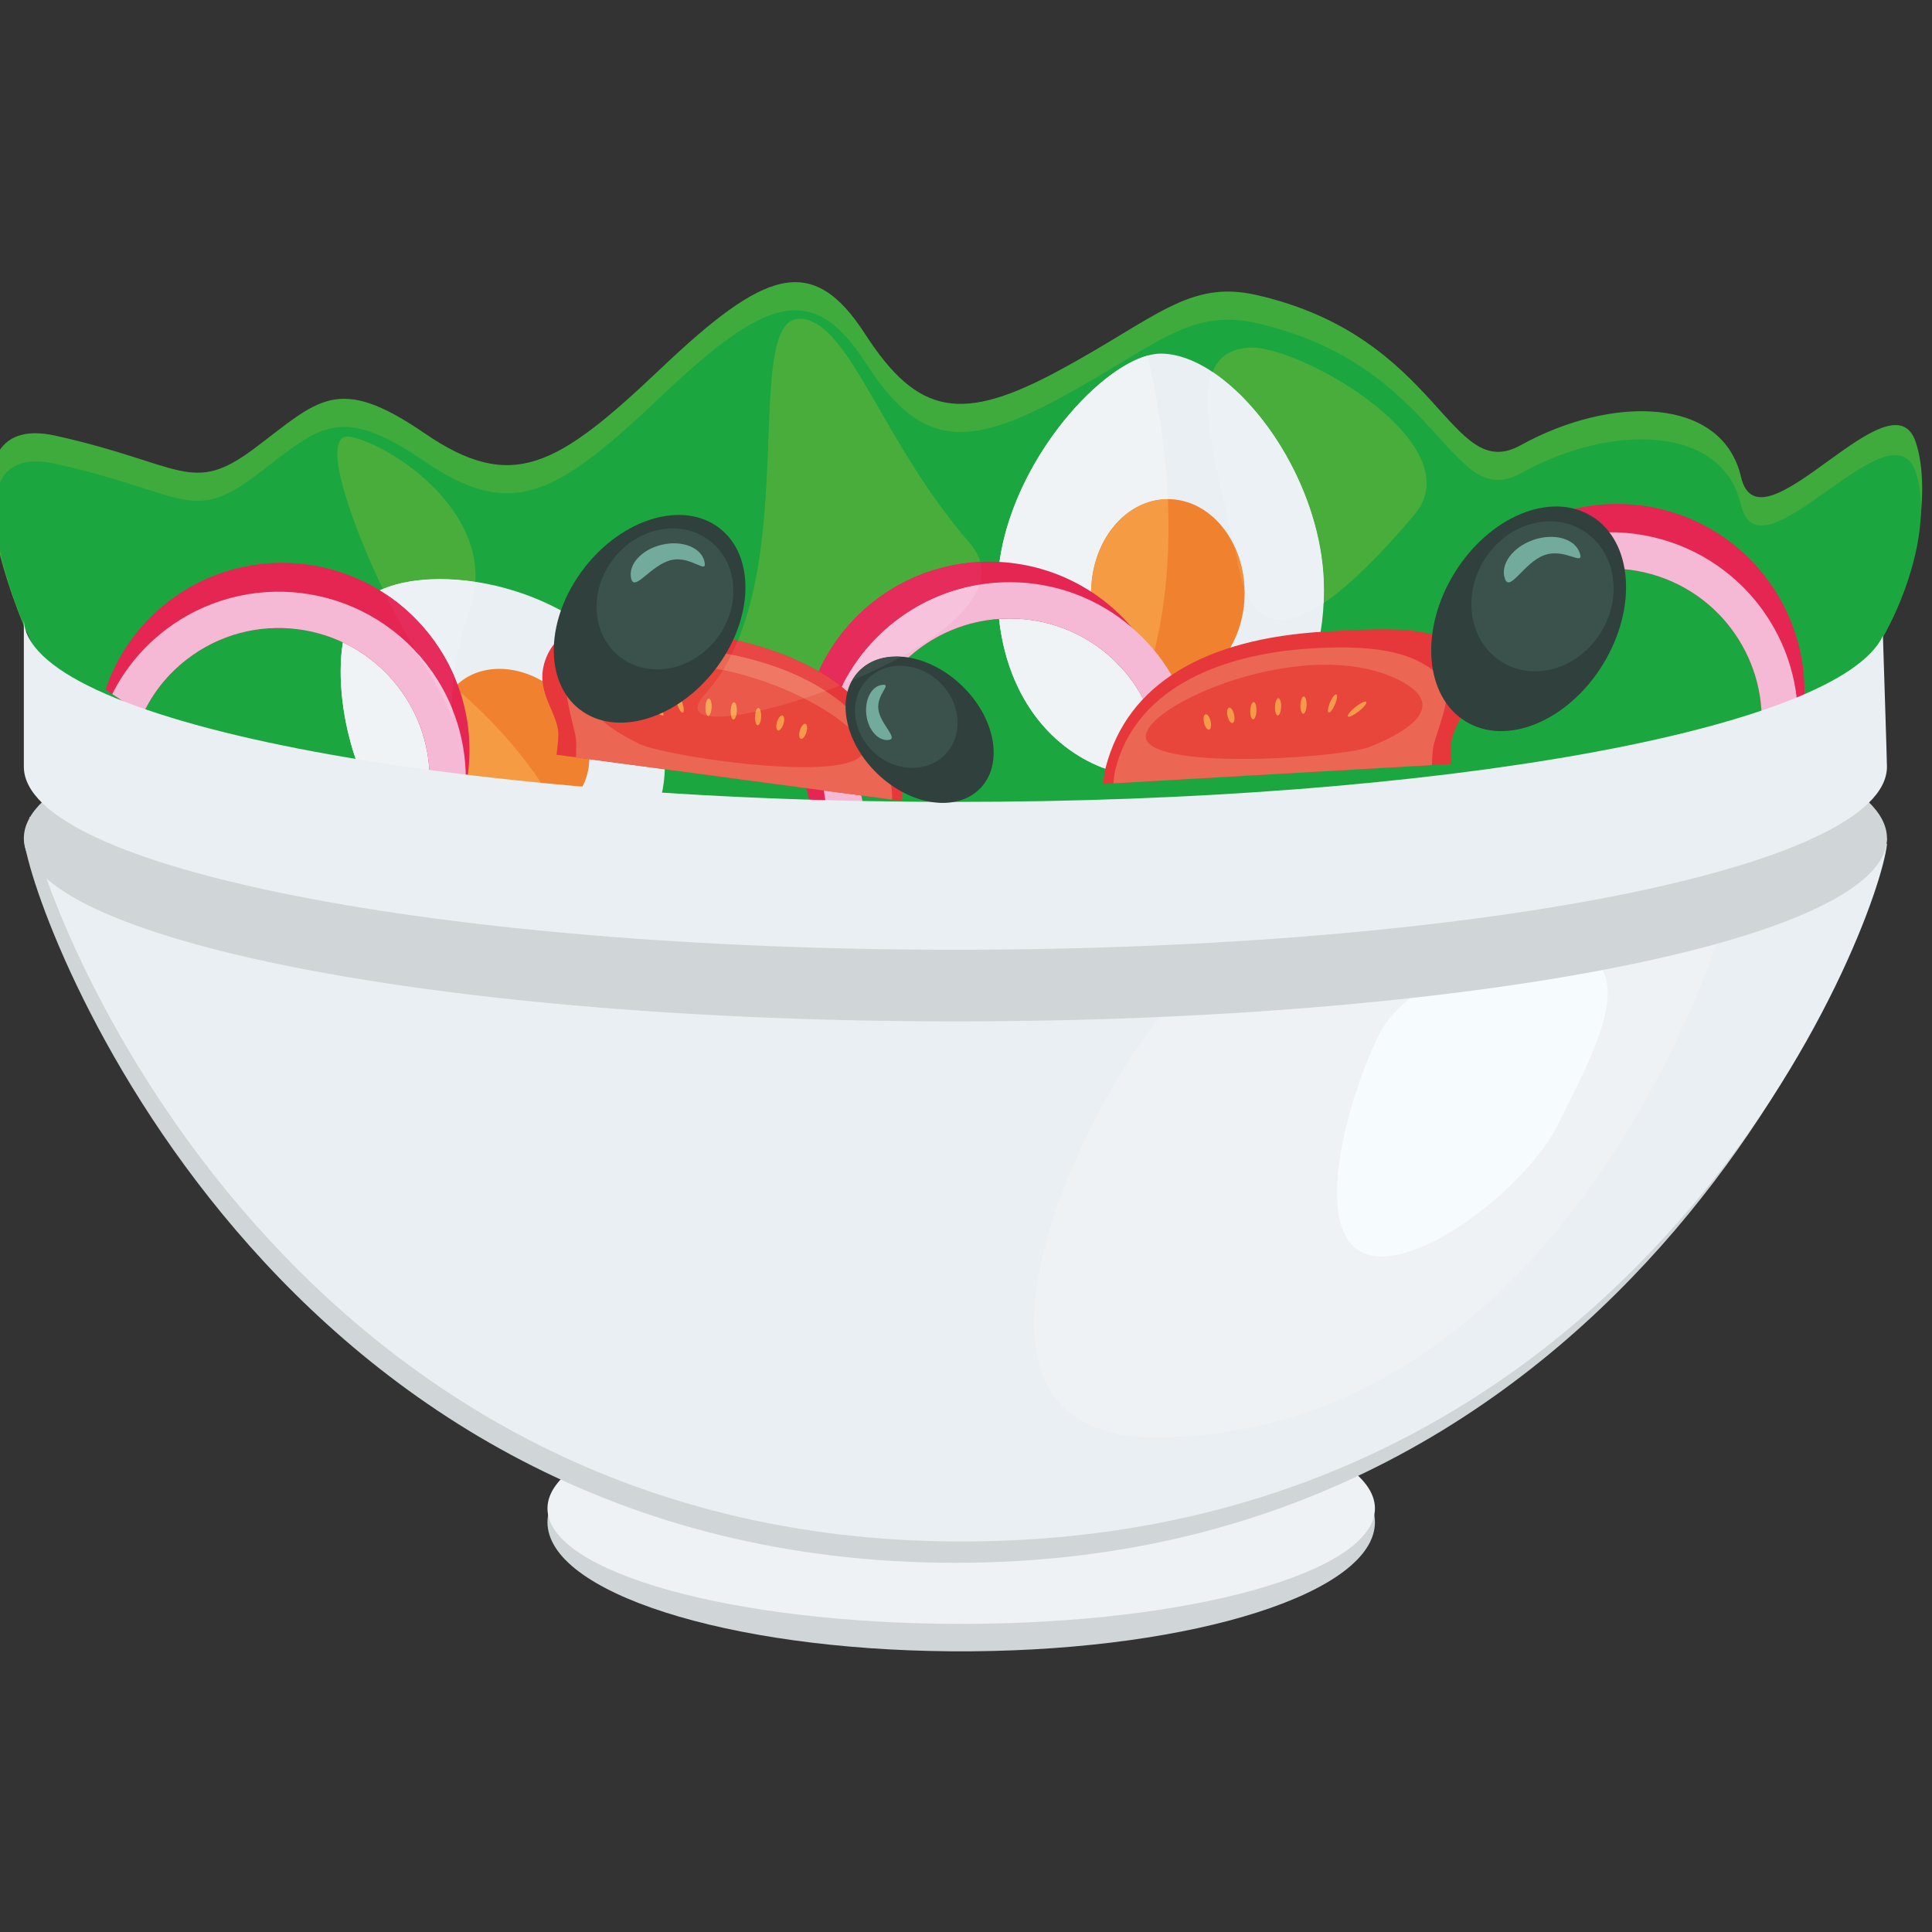 <?xml version="1.0" encoding="UTF-8"?>
<!DOCTYPE svg PUBLIC "-//W3C//DTD SVG 1.1//EN" "http://www.w3.org/Graphics/SVG/1.1/DTD/svg11.dtd">
<!-- Creator: CorelDRAW 2019 (64-Bit) -->
<svg xmlns="http://www.w3.org/2000/svg" xml:space="preserve" width="14mm" height="14mm" version="1.1" style="shape-rendering:geometricPrecision; text-rendering:geometricPrecision; image-rendering:optimizeQuality; fill-rule:evenodd; clip-rule:evenodd"
viewBox="0 0 1400 1400"
 xmlns:xlink="http://www.w3.org/1999/xlink">
 <rect x="0" y="0" width="1400" height="1400" fill="#333333" stroke="none"/>
 <defs>
  <style type="text/css">
   <![CDATA[
    .fil20 {fill:#F7C3DC;fill-rule:nonzero}
    .fil10 {fill:#F5B9D5;fill-rule:nonzero}
    .fil24 {fill:#F6A75A;fill-rule:nonzero}
    .fil8 {fill:#F49B43;fill-rule:nonzero}
    .fil14 {fill:#F49A48;fill-rule:nonzero}
    .fil27 {fill:#F2903B;fill-rule:nonzero}
    .fil6 {fill:#F0822F;fill-rule:nonzero}
    .fil22 {fill:#EE7864;fill-rule:nonzero}
    .fil12 {fill:#EC6654;fill-rule:nonzero}
    .fil23 {fill:#EA5949;fill-rule:nonzero}
    .fil21 {fill:#E84746;fill-rule:nonzero}
    .fil13 {fill:#E8453B;fill-rule:nonzero}
    .fil11 {fill:#E6383A;fill-rule:nonzero}
    .fil19 {fill:#E62C5A;fill-rule:nonzero}
    .fil9 {fill:#E52552;fill-rule:nonzero}
    .fil3 {fill:#F6FBFE;fill-rule:nonzero}
    .fil7 {fill:#EFF3F5;fill-rule:nonzero}
    .fil1 {fill:#EEF2F5;fill-rule:nonzero}
    .fil26 {fill:#EBF1F5;fill-rule:nonzero}
    .fil2 {fill:#E9EFF3;fill-rule:nonzero}
    .fil0 {fill:#D0D5D7;fill-rule:nonzero}
    .fil17 {fill:#72AA9C;fill-rule:nonzero}
    .fil25 {fill:#3C4E49;fill-rule:nonzero}
    .fil18 {fill:#49AD3C;fill-rule:nonzero}
    .fil4 {fill:#3FAB3C;fill-rule:nonzero}
    .fil16 {fill:#3A524B;fill-rule:nonzero}
    .fil15 {fill:#30403C;fill-rule:nonzero}
    .fil5 {fill:#1BA63F;fill-rule:nonzero}
   ]]>
  </style>
 </defs>
 <g id="Capa_x0020_1">
  <g id="_2628867529712">
   <path class="fil0" d="M996.33 1103.02c0,-51.7 -134.21,-93.61 -299.81,-93.61 -165.55,0 -299.8,41.91 -299.8,93.61 0,50.87 130.08,92.29 292.06,93.57l15.48 0c162.02,-1.28 292.07,-42.7 292.07,-93.57z"/>
   <path class="fil1" d="M996.33 1093.07c0,-46.22 -134.21,-83.65 -299.81,-83.65 -165.55,0 -299.8,37.43 -299.8,83.65 0,46.21 134.25,83.65 299.8,83.65 165.6,0 299.81,-37.44 299.81,-83.65z"/>
   <path class="fil0" d="M692.33 607.46l-675.05 0c5.79,57.7 179.32,525.02 675.05,525.02 495.72,0 669.26,-467.32 675.06,-525.02l-675.06 0z"/>
   <path class="fil2" d="M696.52 592l-675.06 0c5.8,57.71 179.34,525.03 675.06,525.03 495.73,0 665.07,-447.83 670.87,-505.53l-670.87 -19.5z"/>
   <path class="fil1" d="M1243.37 684.1c0,0 -110.84,354.3 -403.94,357.51 -193.26,2.15 -21.86,-301.01 18.3,-319.71 40.14,-18.73 385.64,-37.8 385.64,-37.8z"/>
   <path class="fil3" d="M1129.2 814.42c-22.96,46.67 -106.39,110.75 -142.34,93.07 -35.93,-17.72 -10.82,-110.44 12.14,-157.15 23,-46.65 114.13,-76.02 150.1,-58.35 35.95,17.68 3.07,75.74 -19.9,122.43z"/>
   <path class="fil0" d="M1367.37 607.46c0,73.26 -302.25,132.68 -675.06,132.68 -372.81,0 -675.02,-59.42 -675.02,-132.68 0,-73.27 302.21,-132.68 675.02,-132.68 372.81,0 675.06,59.41 675.06,132.68z"/>
   <path class="fil4" d="M18.75 457.07c0,0 -70.71,-161.84 21.62,-141.32 92.29,20.53 98.08,43.63 144.23,9.01 46.14,-34.64 59.64,-54.32 123.1,-10.79 63.45,43.48 96.15,24.24 171.16,-46.92 74.98,-71.15 109.61,-84.6 148.06,-24.96 38.49,59.59 70.57,64.01 140.41,26.42 69.84,-37.61 94.04,-65.83 142.81,-54.82 134.14,30.29 140.04,137.56 191.83,108.92 66.35,-36.67 146.18,-35.07 159.62,22.95 6.82,29.42 34.82,9 63.03,-11.4 27.48,-19.9 55.15,-39.77 63.67,-13.6 2.98,9.1 4.43,19.93 4.57,31.63l0 3.69c-0.49,50.2 -23.64,114.46 -50.93,128.68 -40.31,21.02 -700.5,208.67 -1323.18,-27.49z"/>
   <path class="fil5" d="M30.03 481.68c0,0 -81.98,-166.06 10.31,-145.54 92.33,20.52 98.09,43.64 144.27,9 46.14,-34.62 59.59,-54.31 123.06,-10.79 63.49,43.49 96.15,24.24 171.17,-46.9 75.01,-71.15 109.64,-84.61 148.09,-24.98 38.46,59.6 70.57,64.01 140.41,26.43 69.84,-37.62 94,-65.82 142.77,-54.82 134.14,30.29 140.05,137.56 191.84,108.91 66.38,-36.67 146.16,-35.07 159.66,22.97 6.81,29.41 34.81,9.36 63.02,-10.65 27.45,-19.5 55.15,-39.04 63.67,-12.87 17.32,53.01 -29.27,150.43 -69.57,171.43 -40.32,21.03 -790.32,257.01 -1288.7,-32.19z"/>
   <path class="fil2" d="M959.39 427.49c0,85.03 -52.97,136.61 -118.29,136.61 -14.86,0 -29.05,-2.66 -42.17,-7.8 -44.46,-17.42 -76.11,-63.1 -76.11,-128.81 0,-78.59 66.99,-158.2 108.66,-169.79 3.39,-0.94 6.64,-1.46 9.62,-1.46 50.49,0 118.29,86.25 118.29,171.25z"/>
   <path class="fil6" d="M790.62 429.7c0,37.58 24.93,68.06 55.66,68.06 30.73,0 55.62,-30.48 55.62,-68.06 0,-37.58 -24.89,-68.02 -55.62,-68.02 -30.73,0 -55.66,30.44 -55.66,68.02z"/>
   <path class="fil7" d="M731.7 448.2c-2.62,0 -5.2,0.07 -7.75,0.25 6.01,54.46 35.39,92.36 74.98,107.86 11.73,-16.74 20.81,-34.63 27.77,-53.07 -3.98,-6.97 -8.71,-13.46 -14.1,-19.36 -1.54,-1.45 -3.03,-2.98 -4.42,-4.59 -19.72,-19.24 -46.69,-31.09 -76.48,-31.09zm99.77 -190.52l0 0c-38.09,10.6 -97.29,78 -107.19,149.52 24.38,1.31 47.05,9.07 66.33,21.57 0.44,-37.14 25.19,-67.11 55.66,-67.11l0.04 0c-1.86,-42.9 -9.15,-80.36 -14.84,-103.98z"/>
   <path class="fil8" d="M808.17 479.29c1.42,1.61 2.88,3.14 4.42,4.59 -1.43,-1.57 -2.89,-3.1 -4.42,-4.59zm38.09 -117.63c-30.47,0 -55.22,29.97 -55.62,67.11 11.08,7.18 21.03,15.93 29.52,25.96 5.94,5.06 11.42,10.67 16.41,16.68 9.21,-37.13 11.22,-75.19 9.73,-109.75l-0.04 0z"/>
   <path class="fil2" d="M438.37 465.16c54.03,50.49 55.37,114.74 16.58,156.23 -8.81,9.44 -18.9,16.91 -29.95,22.16 -37.48,17.93 -85.26,10.9 -126.99,-28.1 -49.94,-46.67 -60.77,-136.44 -43.42,-169.8 1.42,-2.72 3.03,-5.06 4.81,-6.99 29.97,-32.07 124.99,-23.95 178.97,26.5z"/>
   <path class="fil6" d="M339.62 573.68c23.88,22.31 58,24.57 76.26,5.03 18.22,-19.53 13.67,-53.44 -10.21,-75.7 -23.87,-22.31 -57.99,-24.57 -76.25,-5.03 -18.23,19.5 -13.67,53.39 10.2,75.7z"/>
   <path class="fil7" d="M337.36 571.48c-1.05,21.25 -7.11,42.18 -17.97,60.91 21.22,13.96 43.23,20.52 64.12,20.52 14.62,0 28.65,-3.2 41.48,-9.37 -4.23,-20.05 -11.52,-38.78 -20.85,-56.13 -6.27,3.06 -13.34,4.59 -20.71,4.59 -14.83,0 -30.83,-6.2 -43.81,-18.33 -0.76,-0.69 -1.53,-1.47 -2.26,-2.19zm-88.87 -106c-1.08,6.42 -1.63,13.56 -1.63,21.18 0,40.93 15.75,95.72 51.13,128.77 0.15,0.16 0.34,0.3 0.48,0.45 8.49,-15.89 12.83,-33.57 12.83,-51.39 0,-23.55 -7.58,-47.28 -23.21,-67.33 -10.95,-14 -24.57,-24.6 -39.6,-31.68z"/>
   <path class="fil8" d="M333.48 501.43c7.39,22.63 8.63,46.62 3.9,69.46l0 0.59c0.73,0.72 1.46,1.5 2.25,2.19 12.95,12.13 28.99,18.33 43.82,18.33 7.36,0 14.44,-1.53 20.7,-4.59 -18.29,-34.08 -44.39,-62.88 -70.67,-85.98z"/>
   <path class="fil9" d="M820.17 454.72c-24.83,-29.19 -61.89,-47.71 -103.34,-47.71 -74.87,0 -135.59,60.51 -135.59,135.23 0,27.48 8.2,52.95 22.27,74.25l5.5 -1.79 25.23 -8.42c-7.58,-14.76 -11.81,-31.46 -11.81,-49.14 0,-60.18 48.94,-108.94 109.27,-108.94 53.81,0 98.45,38.67 107.56,89.66l12.88 -4.26c-1.9,-30 -13.57,-57.37 -31.97,-78.88z"/>
   <path class="fil10" d="M820.17 454.72c-23.76,-20.48 -54.64,-32.84 -88.47,-32.84 -74.86,0 -135.56,60.58 -135.56,135.26 0,20.6 4.59,40.1 12.87,57.56l25.23 -8.42c-7.58,-14.76 -11.81,-31.46 -11.81,-49.14 0,-60.18 48.94,-108.94 109.27,-108.94 53.81,0 98.45,38.67 107.56,89.66l12.88 -4.26 12.27 -4.16c-6.15,-29.67 -22.08,-55.73 -44.24,-74.72z"/>
   <path class="fil9" d="M337.39 570.88c7.73,-37.5 -0.51,-78.15 -26.03,-110.81 -46.07,-59.01 -131.14,-69.58 -190.02,-23.62 -21.64,16.91 -36.7,39.07 -44.83,63.28l4.82 3.21 22.16 14.69c6.96,-15.06 17.53,-28.62 31.49,-39.51 47.43,-37.07 115.95,-28.51 153.1,19.02 33.09,42.39 30.14,101.37 -4.46,139.97l11.26 7.5c22.5,-19.97 36.89,-46 42.51,-73.73z"/>
   <path class="fil10" d="M337.39 570.88c1.49,-31.35 -7.77,-63.27 -28.58,-89.92 -46.11,-59.02 -131.19,-69.55 -190.05,-23.59 -16.22,12.65 -28.75,28.32 -37.43,45.57l22.16 14.69c6.96,-15.06 17.53,-28.62 31.49,-39.51 47.43,-37.07 115.95,-28.51 153.1,19.02 33.09,42.39 30.14,101.37 -4.46,139.97l11.26 7.5 10.87 7.15c19.57,-23.14 30.33,-51.72 31.64,-80.88z"/>
   <path class="fil9" d="M1301.35 541.5c11.48,-36.57 7.39,-77.83 -14.65,-112.85 -39.92,-63.39 -123.47,-82.53 -186.71,-42.73 -23.22,14.62 -40.45,35.14 -50.95,58.4l4.4 3.68 20.56 16.84c8.5,-14.26 20.35,-26.72 35.36,-36.12 50.92,-32.08 118.24,-16.63 150.4,34.44 28.61,45.53 19.71,103.89 -18.59,138.77l10.46 8.64c24.35,-17.61 41.3,-42.03 49.72,-69.07z"/>
   <path class="fil10" d="M1301.35 541.5c4.66,-31.03 -1.32,-63.72 -19.32,-92.33 -39.92,-63.39 -123.5,-82.5 -186.7,-42.73 -17.42,10.98 -31.49,25.27 -41.89,41.56l20.56 16.84c8.5,-14.26 20.35,-26.72 35.36,-36.12 50.92,-32.08 118.24,-16.63 150.4,34.44 28.61,45.53 19.71,103.89 -18.59,138.77l10.46 8.64 10.06 8.16c21.79,-20.99 35.39,-48.36 39.66,-77.23z"/>
   <path class="fil2" d="M1364.44 460.76c-31.71,67.47 -320.47,120.33 -672.1,120.33 -372.81,0 -675.06,-59.42 -675.06,-132.69l0 107.14c0,73.25 302.25,132.68 675.06,132.68 372.81,0 675.02,-59.43 675.02,-132.68 0,-4.17 -2.92,-94.78 -2.92,-94.78z"/>
   <path class="fil11" d="M801.33 555.74c15.68,-60.03 71.45,-93.05 158.53,-98.05 54.09,-3.1 92.94,-4.99 103.84,23.91 9.04,23.99 -7.43,37.73 -11.36,52.86 -1.43,5.39 -0.81,11.88 -0.59,19.14l-252.16 14.43c0.07,-4.15 0.69,-8.28 1.74,-12.29z"/>
   <path class="fil12" d="M808.56 556.45c13.99,-53.7 69.36,-82.45 143.2,-86.68 51.15,-2.92 76.66,4.56 94.16,22.6 7.83,8.01 -4.05,35.97 -6.75,46.4 -1.27,4.8 -1.31,10.05 -1.57,15.67l-230.73 13.2c0.19,-3.65 0.69,-7.4 1.69,-11.19z"/>
   <path class="fil13" d="M993.95 540.62c2.7,-1.42 68.28,-25.08 17.68,-48.84 -71.7,-33.61 -196.68,25.81 -179.77,46.14 16.88,20.38 147.51,10.35 162.09,2.7z"/>
   <path class="fil14" d="M984.2 515.78c3.72,-2.84 6.37,-6.01 5.94,-7.08 -0.44,-1.01 -3.83,0.45 -7.55,3.29 -3.72,2.88 -6.34,6.01 -5.91,7.06 0.45,1.03 3.8,-0.43 7.52,-3.27z"/>
   <path class="fil14" d="M967.58 510.02c1.46,-3.64 1.72,-6.7 0.59,-6.89 -1.09,-0.14 -3.14,2.7 -4.6,6.35 -1.45,3.64 -1.74,6.7 -0.62,6.85 1.1,0.14 3.17,-2.66 4.63,-6.31z"/>
   <path class="fil14" d="M946.8 510.07c-0.08,-3.42 -1.09,-5.83 -2.33,-5.33 -1.24,0.48 -2.19,3.65 -2.15,7.08 0.07,3.42 1.13,5.83 2.37,5.32 1.19,-0.47 2.19,-3.64 2.11,-7.07z"/>
   <path class="fil14" d="M928.37 511.32c-0.07,-3.43 -1.13,-5.83 -2.33,-5.33 -1.23,0.48 -2.18,3.65 -2.15,7.07 0.07,3.43 1.13,5.84 2.37,5.32 1.2,-0.46 2.15,-3.6 2.11,-7.06z"/>
   <path class="fil14" d="M910.46 514.13c-0.03,-3.43 -1.09,-5.83 -2.33,-5.32 -1.24,0.47 -2.18,3.64 -2.15,7.06 0.07,3.43 1.14,5.8 2.37,5.32 1.21,-0.46 2.19,-3.63 2.11,-7.06z"/>
   <path class="fil14" d="M894.03 516.9c-0.87,-2.99 -2.59,-4.78 -3.76,-3.97 -1.19,0.76 -1.45,3.86 -0.54,6.85 0.91,2.98 2.59,4.74 3.79,3.98 1.17,-0.81 1.43,-3.87 0.51,-6.86z"/>
   <path class="fil14" d="M877.02 521.73c-0.91,-2.99 -2.58,-4.77 -3.79,-3.97 -1.16,0.8 -1.42,3.87 -0.51,6.85 0.91,2.99 2.59,4.75 3.79,3.97 1.17,-0.79 1.43,-3.85 0.51,-6.85z"/>
   <path class="fil11" d="M652.84 568.01c-11.08,-61.02 -64.19,-98.2 -150.65,-109.75 -53.69,-7.18 -92.33,-12.04 -105.38,15.99 -10.82,23.22 4.59,38.17 7.37,53.59 1.01,5.46 -0.11,11.88 -0.88,19.1l250.38 33.46c0.21,-4.16 -0.11,-8.31 -0.84,-12.39z"/>
   <path class="fil12" d="M645.6 568.16c-9.91,-54.6 -62.95,-87.45 -136.26,-97.25 -50.77,-6.78 -76.8,-1.27 -95.6,15.42 -8.42,7.36 1.31,36.16 3.24,46.77 0.91,4.91 0.51,10.13 0.36,15.74l229.09 30.59c0.12,-3.65 -0.14,-7.4 -0.83,-11.27z"/>
   <path class="fil13" d="M461.92 538.37c-2.6,-1.62 -66.2,-30.18 -13.93,-50.05 74.03,-28.11 194.13,40.6 175.76,59.62 -18.4,19.04 -147.87,-0.86 -161.83,-9.57z"/>
   <path class="fil14" d="M473.53 514.32c-3.49,-3.13 -5.9,-6.49 -5.39,-7.47 0.51,-1.02 3.79,0.69 7.25,3.84 3.5,3.13 5.91,6.48 5.39,7.47 -0.5,1.02 -3.75,-0.7 -7.25,-3.84z"/>
   <path class="fil14" d="M490.53 509.85c-1.17,-3.75 -1.21,-6.85 -0.07,-6.89 1.09,-0.08 2.95,2.88 4.11,6.63 1.17,3.76 1.21,6.86 0.11,6.89 -1.13,0.07 -2.98,-2.91 -4.15,-6.63z"/>
   <path class="fil14" d="M511.24 511.46c0.33,-3.39 1.54,-5.71 2.74,-5.13 1.2,0.57 1.89,3.79 1.6,7.22 -0.33,3.42 -1.56,5.71 -2.72,5.13 -1.21,-0.54 -1.94,-3.79 -1.62,-7.22z"/>
   <path class="fil14" d="M529.53 514.11c0.33,-3.4 1.57,-5.73 2.74,-5.15 1.2,0.59 1.89,3.83 1.6,7.22 -0.33,3.42 -1.53,5.72 -2.73,5.14 -1.2,-0.58 -1.9,-3.79 -1.61,-7.21z"/>
   <path class="fil14" d="M547.17 518.26c0.33,-3.39 1.54,-5.72 2.74,-5.15 1.2,0.59 1.89,3.8 1.6,7.23 -0.33,3.42 -1.56,5.72 -2.77,5.13 -1.17,-0.55 -1.89,-3.79 -1.57,-7.21z"/>
   <path class="fil14" d="M563.36 522.27c1.13,-2.92 2.94,-4.56 4.04,-3.69 1.14,0.88 1.14,3.98 0,6.89 -1.1,2.88 -2.91,4.53 -4.04,3.65 -1.14,-0.88 -1.14,-3.94 0,-6.85z"/>
   <path class="fil14" d="M579.94 528.37c1.13,-2.92 2.95,-4.55 4.08,-3.68 1.13,0.87 1.13,3.97 0,6.89 -1.13,2.88 -2.95,4.52 -4.08,3.64 -1.13,-0.87 -1.13,-3.93 0,-6.85z"/>
   <path class="fil15" d="M697.09 496.91c24.31,23.45 30.25,56.69 13.3,74.29 -16.95,17.57 -50.37,12.83 -74.68,-10.61 -24.31,-23.4 -30.3,-56.64 -13.34,-74.25 16.98,-17.6 50.41,-12.86 74.72,10.57z"/>
   <path class="fil16" d="M680.92 494.35c15.6,15.02 17.39,38.46 4.04,52.31 -13.37,13.85 -36.84,12.9 -52.4,-2.12 -15.61,-15.02 -17.43,-38.45 -4.05,-52.3 13.38,-13.85 36.81,-12.9 52.41,2.11z"/>
   <path class="fil17" d="M639.23 496.28c7.62,-0.88 -4.01,6.52 -2.74,17.57 1.31,11.01 15.03,21.44 7.4,22.35 -7.61,0.86 -14.83,-7.33 -16.11,-18.34 -1.27,-11.05 3.84,-20.71 11.45,-21.58z"/>
   <path class="fil15" d="M518.32 485.02c-27.92,36.3 -71.88,49.35 -98.16,29.12 -26.28,-20.19 -24.93,-66.01 3.03,-102.31 27.92,-36.34 71.87,-49.36 98.12,-29.16 26.28,20.23 24.93,66.04 -2.99,102.35z"/>
   <path class="fil16" d="M519.35 462.83c-17.93,23.29 -49.24,29.26 -69.95,13.34 -20.7,-15.97 -22.95,-47.76 -5.03,-71.05 17.94,-23.29 49.22,-29.23 69.92,-13.3 20.74,15.92 23,47.71 5.06,71.01z"/>
   <path class="fil17" d="M510.47 406.89c2.33,10.13 -9.44,-4.41 -24.1,-1.03 -14.65,3.4 -26.67,23.45 -29.01,13.35 -2.37,-10.13 7.66,-21.11 22.31,-24.49 14.65,-3.43 28.46,2.04 30.8,12.17z"/>
   <path class="fil15" d="M1161.49 481.51c-25.26,41.04 -69.81,59.52 -99.51,41.22 -29.71,-18.26 -33.31,-66.37 -8.06,-107.41 25.26,-41.05 69.8,-59.53 99.51,-41.23 29.7,18.26 33.32,66.38 8.06,107.42z"/>
   <path class="fil16" d="M1160.13 458.17c-16.22,26.35 -48.33,36.02 -71.72,21.61 -23.41,-14.43 -29.24,-47.45 -13.05,-73.77 16.18,-26.32 48.33,-36.02 71.73,-21.59 23.4,14.41 29.24,47.43 13.04,73.75z"/>
   <path class="fil17" d="M1144.73 400.61c3.56,10.35 -10.35,-3.61 -25.34,1.57 -14.98,5.13 -25.33,27.48 -28.91,17.13 -3.56,-10.36 5.7,-22.93 20.68,-28.08 14.98,-5.17 29.99,-0.98 33.57,9.38z"/>
   <path class="fil18" d="M579.59 230.92c-37.91,0 -7.32,142.33 -44.9,233.24 22.48,5.32 42.09,12.79 58.57,22.34 20.45,-45.05 64.92,-76.87 117.08,-79.35 -1.2,-4.52 -3.68,-9.05 -7.51,-13.45 -61.56,-70.93 -84.49,-152.44 -117.95,-161.99 -1.9,-0.54 -3.64,-0.79 -5.29,-0.79z"/>
   <path class="fil19" d="M710.33 407.16c-52.16,2.43 -96.63,34.3 -117.08,79.31 5.47,3.17 10.61,6.6 15.39,10.21 0.73,-0.29 1.45,-0.58 2.22,-0.87 19.21,-37.62 55.59,-65.11 98.82,-72.14 1.81,-5.51 2.11,-11.05 0.65,-16.51z"/>
   <path class="fil20" d="M709.69 423.67c-43.23,7.03 -79.61,34.52 -98.86,72.13 2.19,-0.87 4.38,-1.79 6.56,-2.7 1.35,-2.44 3.03,-4.7 5,-6.74 6.88,-7.18 16.54,-10.65 27.18,-10.65 1.17,0 2.38,0.04 3.55,0.11 28.02,-15.52 50.55,-33.78 56.57,-52.15z"/>
   <path class="fil21" d="M534.68 464.17c-1.46,3.49 -2.99,6.89 -4.63,10.24 26.43,5.43 49.57,14.22 68.16,26.28 3.46,-1.28 6.92,-2.62 10.43,-4 -4.78,-3.62 -9.92,-7.04 -15.39,-10.21 -16.47,-9.55 -36.08,-16.99 -58.57,-22.31z"/>
   <path class="fil22" d="M530.05 474.4c-1.9,3.82 -3.98,7.57 -6.16,11.19 21.17,4.37 41.73,11.95 58.72,20.52 5.13,-1.68 10.35,-3.46 15.6,-5.44 -18.6,-12.05 -41.74,-20.85 -68.16,-26.27z"/>
   <path class="fil23" d="M513.21 518.78c-0.12,0 -0.26,-0.04 -0.36,-0.08 -1.21,-0.58 -1.91,-3.82 -1.62,-7.25 0.3,-3.06 1.32,-5.21 2.38,-5.21 0.14,0 0.25,0 0.36,0.08 1.2,0.57 1.93,3.79 1.6,7.21 -0.29,3.07 -1.31,5.25 -2.36,5.25zm10.68 -33.2c-3.86,6.3 -8.24,12.17 -13.12,17.56 -10.25,11.31 -5,16.18 9.14,16.18 2.92,0 6.23,-0.17 9.84,-0.62 -0.29,-1.27 -0.36,-2.91 -0.22,-4.58 0.3,-3.06 1.31,-5.25 2.38,-5.25 0.1,0 0.25,0.03 0.36,0.11 1.2,0.54 1.89,3.78 1.6,7.21 -0.07,0.74 -0.18,1.43 -0.33,2.05 4.34,-0.59 9.04,-1.47 14.07,-2.52 0.48,-1.65 1.21,-2.7 1.94,-2.7 0.11,0 0.25,0.04 0.36,0.11 0.47,0.22 0.88,0.87 1.17,1.82 9.7,-2.22 20.41,-5.2 31.53,-8.85 -16.99,-8.54 -37.55,-16.15 -58.72,-20.52z"/>
   <path class="fil24" d="M513.62 506.23c-1.05,0 -2.08,2.19 -2.37,5.25 -0.33,3.39 0.41,6.63 1.61,7.21 0.11,0.08 0.21,0.08 0.36,0.08 1.06,0 2.07,-2.15 2.37,-5.21 0.29,-3.43 -0.4,-6.68 -1.61,-7.26 -0.1,-0.04 -0.25,-0.07 -0.36,-0.07z"/>
   <path class="fil24" d="M531.9 508.88c-1.06,0 -2.08,2.19 -2.37,5.21 -0.14,1.71 -0.07,3.35 0.22,4.62 1.24,-0.14 2.48,-0.29 3.79,-0.46 0.15,-0.62 0.26,-1.31 0.33,-2.05 0.29,-3.43 -0.4,-6.67 -1.6,-7.25 -0.11,-0.03 -0.26,-0.07 -0.37,-0.07z"/>
   <path class="fil24" d="M549.54 513.02c-0.73,0 -1.46,1.07 -1.94,2.7 1.17,-0.25 2.31,-0.51 3.48,-0.77 -0.26,-0.94 -0.71,-1.6 -1.17,-1.86 -0.12,-0.03 -0.26,-0.07 -0.37,-0.07z"/>
   <path class="fil25" d="M649.59 475.72c-10.64,0 -20.3,3.46 -27.19,10.64 -2.01,2.04 -3.65,4.3 -5.03,6.75 12.32,-5.22 24.5,-11.01 35.76,-17.29 -1.2,-0.07 -2.37,-0.1 -3.54,-0.1z"/>
   <path class="fil18" d="M251.9 316.28c-18.3,0 -0.22,56.61 25.51,110.49 11.45,-4.78 25.74,-7.14 41.37,-7.14 8.24,0 16.88,0.65 25.67,1.96 3.42,-54.93 -59.53,-98.2 -90.11,-105.02 -0.88,-0.17 -1.67,-0.29 -2.44,-0.29z"/>
   <path class="fil26" d="M318.78 419.61c-15.63,0 -29.92,2.4 -41.37,7.15 0.55,1.15 1.1,2.29 1.65,3.46 12.02,7.9 22.95,17.89 32.33,29.85 7.21,9.26 13.05,19.13 17.53,29.41 1.6,-12.64 5.03,-29.08 11.81,-49.31 2.15,-6.32 3.32,-12.5 3.68,-18.56 -8.75,-1.34 -17.39,-2 -25.63,-2z"/>
   <path class="fil19" d="M279.08 430.21c7.21,14.83 14.94,29.37 22.59,42.35 2.48,2.67 4.85,5.47 7.15,8.42 7.95,10.17 14.21,21.11 18.84,32.47 -0.18,-5.2 -0.1,-13.22 1.28,-23.98 -4.48,-10.28 -10.31,-20.15 -17.53,-29.41 -9.38,-11.96 -20.31,-21.94 -32.33,-29.85z"/>
   <path class="fil20" d="M301.68 472.55c2.3,3.89 4.63,7.69 6.9,11.26 15.7,24.72 19.09,37 19.49,37 0.19,0 -0.25,-2.45 -0.43,-7.37 -4.63,-11.37 -10.86,-22.3 -18.81,-32.47 -2.3,-2.91 -4.67,-5.72 -7.15,-8.42z"/>
   <path class="fil18" d="M907.16 251.88c-0.4,0 -0.77,0 -1.17,0.04 -14.69,0.58 -23.11,7.07 -27.34,17.61 41.19,27.37 80.74,93.05 80.74,157.97 0,3.21 -0.07,6.39 -0.22,9.52 19.39,-13.05 41.85,-35.72 65.64,-63.87 42.8,-50.66 -79.89,-121.27 -117.65,-121.27z"/>
   <path class="fil26" d="M878.65 269.52c-10.5,26.21 5.18,77.57 15.68,125.9 4.41,9.23 7.1,19.87 7.51,31.24 5.9,15.56 14.94,22.46 26.27,22.46 9.01,0 19.47,-4.34 31.06,-12.1 0.15,-3.14 0.22,-6.32 0.22,-9.52 0,-64.92 -39.55,-130.57 -80.74,-157.98z"/>
   <path class="fil27" d="M894.34 395.42c1.09,5.06 2.14,10.09 3.1,15.05 1.16,6.16 2.65,11.55 4.41,16.18 -0.41,-11.37 -3.1,-21.97 -7.51,-31.23z"/>
  </g>
 </g>
</svg>
